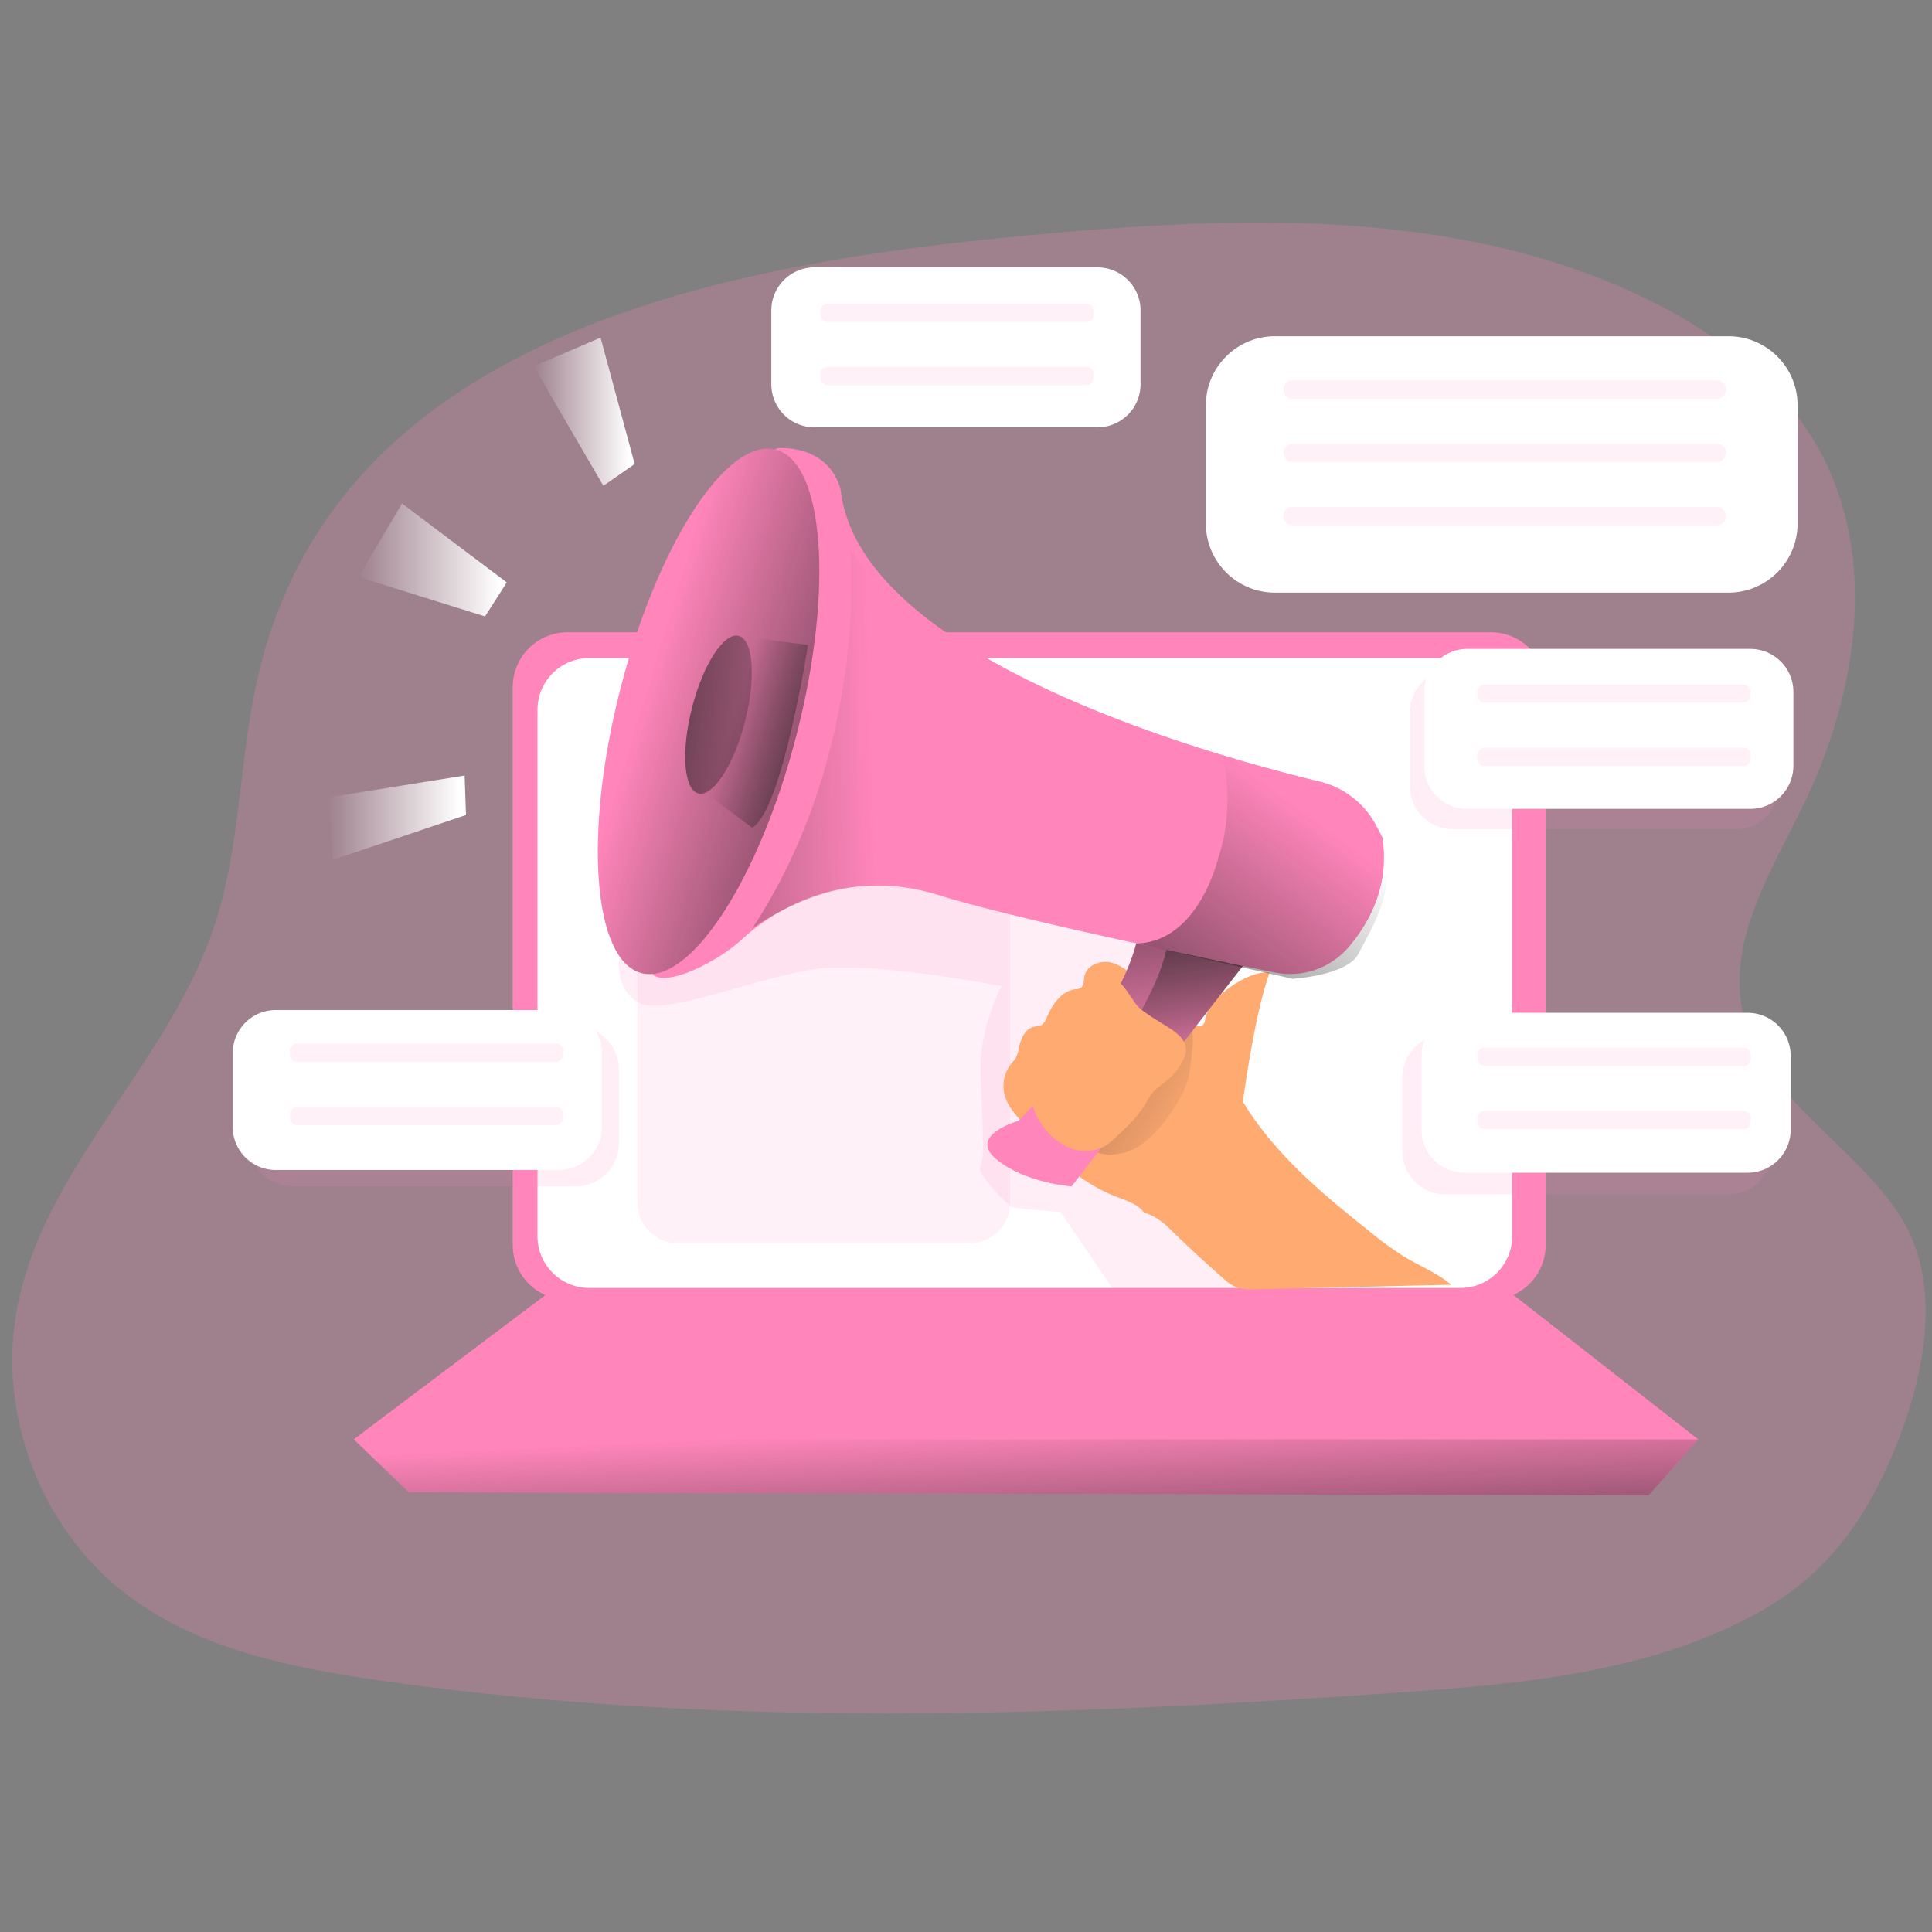 <svg width="256" height="256" fill="none" xmlns="http://www.w3.org/2000/svg"><rect width="100%" height="100%" fill="#808080" stroke="none"/><path opacity=".24" d="M33.797 91.438c-2.12 10.445-2.068 21.35-5.458 31.457-6.103 18.202-22.789 32.015-26.153 50.924-2.457 13.788 3.313 28.728 14.387 37.294 9.524 7.357 21.847 9.85 33.757 11.555 44.656 6.395 90.065 4.747 135.055 1.598 16.399-1.147 33.362-2.663 47.713-10.66 9.119-5.084 14.321-12.483 18.207-22.17 3.886-9.692 6.077-21.708.379-30.458-6.267-9.606-18.371-15.678-20.777-26.901-2.048-9.564 3.855-18.754 8.12-27.556 7.107-14.658 9.877-32.701 2.002-46.96-4.864-8.797-13.245-15.186-22.246-19.661-25.191-12.519-54.8-11.31-82.811-8.689-40.571 3.8-92.626 13.276-102.18 60.222l.005.005z" fill="#FF85BA"/><path d="M197.54 83.778H75.207a7.27 7.27 0 00-7.27 7.27v73.913a7.27 7.27 0 007.27 7.27H197.54a7.27 7.27 0 007.27-7.27V91.049a7.27 7.27 0 00-7.27-7.27z" fill="#FF85BA"/><path d="M193.51 87.198H78.08a6.86 6.86 0 00-6.86 6.861v69.745a6.86 6.86 0 006.86 6.86h115.43a6.86 6.86 0 006.861-6.86V94.059a6.86 6.86 0 00-6.861-6.86z" fill="#fff"/><path opacity=".11" d="M128.425 111.416h-38.56a5.412 5.412 0 00-5.41 5.412v42.521a5.412 5.412 0 005.41 5.412h38.56a5.412 5.412 0 005.412-5.412v-42.521a5.412 5.412 0 00-5.412-5.412z" fill="#FF85BA"/><path d="M72.325 171.561L46.873 190.72H225.02l-24.878-19.441-127.816.282zM54.17 197.729l-7.297-7.009H225.02l-6.579 7.439-164.27-.43z" fill="#FF85BA"/><path d="M54.17 197.729l-7.297-7.009H225.02l-6.579 7.439-164.27-.43z" fill="url(#paint0_linear_2188_2875)"/><path opacity=".58" d="M115.932 187.719l7.578-6.005 27.735-.144 8.002 6.006-43.315.143zm-52.762-7.101l144.118-.19-7.716-6.292H72.038l-8.868 6.482z" fill="#FF85BA"/><path opacity=".14" d="M82.166 126.434s-1.065 4.244 2.335 6.359c3.394 2.119 16.343-3.61 24.197-4.46 7.854-.85 23.997 2.34 23.997 2.34s-2.995 5.524-2.77 11.679c.225 6.154.635 11.038 0 12.098-.635 1.065 3.605 5.305 4.245 5.52.64.215 6.359.634 6.359.634l7.219 10.614 18.36-.394-11.284-37.274 5.453-18.37-50.504-6.579-27.597 17.827-.01.006z" fill="#FF85BA"/><path d="M151.588 160.666c-.829-1.122-2.294-1.562-3.605-2.064-5.14-1.976-9.19-6.011-12.789-10.173-.835-.963-1.675-1.971-2.038-3.19a4.782 4.782 0 01.891-4.367 5.19 5.19 0 00.553-.702c.189-.379.317-.783.374-1.203.25-1.249.834-2.678 2.083-2.934.282-.025.558-.076.83-.158.45-.2.665-.702.86-1.152.722-1.669 1.92-3.415 3.722-3.641.231 0 .461-.051.676-.143.502-.287.435-1.009.548-1.577.276-1.418 2.022-2.14 3.435-1.838 1.414.302 2.55 1.321 3.62 2.294l4.091 3.742c1.101 1.004 2.243 2.048 3.717 2.397a.954.954 0 00.748-.046c.235-.21.374-.512.374-.825.512-3.149 6.103-6.63 8.545-6.205-1.495 4.244-2.663 10.951-3.538 17.095 4.157 6.871 10.342 12.053 16.619 17.055a45.037 45.037 0 004.895 3.564c2.038 1.213 4.286 2.109 6.093 3.64l-26.189.609a5.905 5.905 0 01-2.16-.215 5.775 5.775 0 01-1.828-1.223 155.782 155.782 0 01-7.26-6.733c-.83-.809-2.12-1.7-3.262-1.992l-.005-.015z" fill="#FFAA71"/><path d="M157.681 141.717c-.272 2.273-1.495 4.311-2.837 6.159a15.729 15.729 0 01-3.445 3.666 7.15 7.15 0 01-4.747 1.433 5.611 5.611 0 01-3.65-1.868 2.71 2.71 0 01-.671-1.229c-.2-1.065.594-2.033 1.347-2.816a93.093 93.093 0 018.944-8.182c.978-.783 3.692-3.113 5.12-2.565.691.266.062 4.285-.066 5.407l.005-.005z" fill="url(#paint1_linear_2188_2875)"/><path d="M165.55 126.848l-23.567 30.356s-6.154-.425-9.979-3.609c-3.825-3.185 2.975-5.095 2.975-5.095s14.008-14.008 15.918-25.047l14.653 3.395z" fill="#FF85BA"/><path d="M131.999 153.59c1.776 1.48 4.009 2.355 5.908 2.867 1.331.374 2.693.625 4.07.748l23.194-29.819.394-.512-14.663-3.39c-1.9 11.039-15.924 25.068-15.924 25.068s-6.778 1.869-2.985 5.043l.006-.005z" fill="url(#paint2_linear_2188_2875)"/><path d="M135.824 155.095c.64.533 1.336.988 2.083 1.357 1.332.374 2.694.625 4.071.748l23.193-29.819-10.434-2.443c-1.93 11.039-15.923 25.068-15.923 25.068s-6.82 1.91-2.996 5.089h.006z" fill="url(#paint3_linear_2188_2875)"/><path d="M182.323 109.327a11.53 11.53 0 00-7.455-5.77c-14.709-3.543-60.774-16.364-63.447-38.462 0 0-.85-5.729-8.064-5.729s-18.677 68.347-16.768 69.832c1.91 1.485 8.49-1.7 11.884-4.864 3.394-3.164 12.948-9.764 25.897-5.729 5.826 1.812 16.435 4.275 26.342 6.43a1296.366 1296.366 0 0018.227 3.825 10.22 10.22 0 009.887-3.502c2.714-3.241 5.345-8.151 4.342-14.423 0 .01-.338-.666-.84-1.603l-.005-.005z" fill="#FF85BA"/><path d="M105.575 97.25c4.903-19.153 3.646-36.02-2.808-37.672-6.453-1.652-15.66 12.535-20.564 31.689-4.904 19.153-3.647 36.02 2.807 37.672 6.454 1.652 15.661-12.535 20.565-31.689z" fill="#FF85BA"/><path d="M105.575 97.25c4.903-19.153 3.646-36.02-2.808-37.672-6.453-1.652-15.66 12.535-20.564 31.689-4.904 19.153-3.647 36.02 2.807 37.672 6.454 1.652 15.661-12.535 20.565-31.689z" fill="url(#paint4_linear_2188_2875)"/><path d="M70.758 48.517c.538 1.08 9.19 15.852 9.19 15.852l4.148-2.883-4.521-16.753-8.817 3.784z" fill="url(#paint5_linear_2188_2875)"/><path d="M53.273 66.719l13.88 10.455-2.887 4.505-16.758-5.227 5.765-9.733z" fill="url(#paint6_linear_2188_2875)"/><path d="M43.54 105.651l18.023-2.887.184 5.227-17.664 5.95-.542-8.29z" fill="url(#paint7_linear_2188_2875)"/><path d="M98.724 95.595c1.476-5.763 1.097-10.839-.845-11.336-1.942-.497-4.713 3.772-6.188 9.536-1.476 5.763-1.097 10.839.845 11.336 1.942.497 4.713-3.772 6.188-9.536z" fill="url(#paint8_linear_2188_2875)"/><path d="M97.874 84.255l9.195 1.214s-3.502 22.287-7.429 24.197l-6.262-4.675 4.496-20.741v.005z" fill="url(#paint9_linear_2188_2875)"/><path d="M150.968 133.555c1.306 1.096 2.832 1.89 4.245 2.842.922.62 1.869 1.454 1.94 2.57 0 .553-.148 1.101-.425 1.577a8.309 8.309 0 01-2.032 2.565c-.676.574-1.444 1.045-2.007 1.726a12.085 12.085 0 00-.978 1.551c-1.019 1.674-2.478 3.031-3.917 4.362-.404.4-.84.753-1.311 1.065a5.322 5.322 0 01-4.608.338 8.258 8.258 0 01-3.696-2.939c-.978-1.326-1.685-2.995-1.403-4.597a7.73 7.73 0 011.213-2.714 54.751 54.751 0 016.436-8.387c.62-.66 2.744-3.507 3.722-3.369.743.093 2.064 2.765 2.827 3.41h-.006z" fill="#FFAA71"/><path d="M161.5 113.418s-2.504 11.3-10.803 11.597l20.577 4.68s7.358-.425 8.771-3.395c1.418-2.97 8.765-13.292-1.552-21.371l-16.558-5.09s1.843 6.79-.435 13.584v-.005z" fill="url(#paint10_linear_2188_2875)"/><path d="M112.696 72.944s2.417 26.594-13.02 50.094c0 0 9.201-7.075 20.378-5.519 0 0 6.088-22.359 3.394-28.585-2.688-6.23-10.757-15.99-10.757-15.99h.005z" fill="url(#paint11_linear_2188_2875)"/><path opacity=".14" d="M229.048 137.078h-37.514a5.703 5.703 0 00-5.703 5.704v9.784a5.703 5.703 0 005.703 5.704h37.514a5.704 5.704 0 005.704-5.704v-9.784a5.704 5.704 0 00-5.704-5.704zm.994-48.389h-37.515a5.703 5.703 0 00-5.703 5.703v9.784a5.703 5.703 0 005.703 5.704h37.515a5.703 5.703 0 005.703-5.704v-9.784a5.703 5.703 0 00-5.703-5.703z" fill="#FF85BA"/><path d="M168.935 44.555h60.103c5.049 0 9.15 4.1 9.15 9.15v15.671c0 5.049-4.101 9.15-9.15 9.15h-60.103c-5.049 0-9.15-4.101-9.15-9.15V53.704c0-5.048 4.101-9.15 9.15-9.15zm62.996 41.43h-37.514a5.704 5.704 0 00-5.704 5.704v9.784a5.704 5.704 0 005.704 5.704h37.514a5.703 5.703 0 005.703-5.704v-9.784a5.703 5.703 0 00-5.703-5.704zM145.423 35.43h-37.514a5.703 5.703 0 00-5.703 5.704v9.785a5.703 5.703 0 005.703 5.703h37.514a5.703 5.703 0 005.704-5.703v-9.785a5.703 5.703 0 00-5.704-5.703zm86.149 98.77h-37.514a5.704 5.704 0 00-5.704 5.704v9.784a5.704 5.704 0 005.704 5.704h37.514a5.704 5.704 0 005.704-5.704v-9.784a5.704 5.704 0 00-5.704-5.704z" fill="#fff"/><path opacity=".14" d="M76.309 135.998H38.795a5.704 5.704 0 00-5.704 5.704v9.784a5.704 5.704 0 005.703 5.704H76.31a5.704 5.704 0 005.703-5.704v-9.784a5.704 5.704 0 00-5.703-5.704z" fill="#FF85BA"/><path d="M74.056 133.837H36.542a5.704 5.704 0 00-5.704 5.704v9.784a5.704 5.704 0 005.704 5.704h37.514a5.704 5.704 0 005.704-5.704v-9.784a5.704 5.704 0 00-5.704-5.704z" fill="#fff"/><path opacity=".11" d="M73.672 138.271h-34.31a.957.957 0 00-.957.957v.517c0 .529.429.958.958.958h34.309a.958.958 0 00.957-.958v-.517a.957.957 0 00-.957-.957zm0 8.376h-34.31a.958.958 0 00-.957.958v.517c0 .529.429.957.958.957h34.309a.957.957 0 00.957-.957v-.517a.958.958 0 00-.957-.958zm97.607-96.241h56.233a1.213 1.213 0 110 2.427h-56.233a1.213 1.213 0 110-2.427zm0 8.387h56.233a1.213 1.213 0 110 2.427h-56.233a1.213 1.213 0 110-2.427zm59.73 31.897H196.7a.957.957 0 00-.957.958v.517c0 .529.428.957.957.957h34.309a.958.958 0 00.958-.957v-.517a.958.958 0 00-.958-.958zm0 8.377H196.7a.957.957 0 00-.957.958v.517c0 .529.428.957.957.957h34.309a.957.957 0 00.958-.957v-.517a.958.958 0 00-.958-.958zm0 39.746H196.7a.957.957 0 00-.957.958v.517c0 .529.428.957.957.957h34.309a.957.957 0 00.958-.957v-.517a.958.958 0 00-.958-.958zm0 8.377H196.7a.957.957 0 00-.957.958v.517c0 .529.428.957.957.957h34.309a.957.957 0 00.958-.957v-.517a.958.958 0 00-.958-.958zm-87.05-106.962H109.65a.958.958 0 00-.958.958v.517c0 .529.429.957.958.957h34.309a.957.957 0 00.957-.957v-.517a.957.957 0 00-.957-.958zm0 8.382H109.65a.958.958 0 00-.958.957v.517c0 .529.429.957.958.957h34.309a.957.957 0 00.957-.957v-.517a.957.957 0 00-.957-.958zm27.32 18.565h56.233a1.213 1.213 0 110 2.427h-56.233a1.213 1.213 0 110-2.427z" fill="#FF85BA"/><defs><linearGradient id="paint0_linear_2188_2875" x1="135.859" y1="188.759" x2="137.272" y2="219.325" gradientUnits="userSpaceOnUse"><stop stop-color="#231F20" stop-opacity="0"/><stop offset="1" stop-color="#231F20"/></linearGradient><linearGradient id="paint1_linear_2188_2875" x1="158.659" y1="148.705" x2="107.576" y2="118.851" gradientUnits="userSpaceOnUse"><stop stop-color="#231F20" stop-opacity="0"/><stop offset="1" stop-color="#231F20"/></linearGradient><linearGradient id="paint2_linear_2188_2875" x1="148.838" y1="143.504" x2="143.114" y2="105.728" gradientUnits="userSpaceOnUse"><stop stop-color="#231F20" stop-opacity="0"/><stop offset="1" stop-color="#231F20"/></linearGradient><linearGradient id="paint3_linear_2188_2875" x1="150.482" y1="144.062" x2="145.116" y2="108.688" gradientUnits="userSpaceOnUse"><stop stop-color="#231F20" stop-opacity="0"/><stop offset="1" stop-color="#231F20"/></linearGradient><linearGradient id="paint4_linear_2188_2875" x1="84.4" y1="95.121" x2="128.294" y2="108.354" gradientUnits="userSpaceOnUse"><stop stop-color="#231F20" stop-opacity="0"/><stop offset="1" stop-color="#231F20"/></linearGradient><linearGradient id="paint5_linear_2188_2875" x1="70.758" y1="54.548" x2="84.091" y2="54.548" gradientUnits="userSpaceOnUse"><stop stop-color="#fff" stop-opacity="0"/><stop offset=".95" stop-color="#fff"/></linearGradient><linearGradient id="paint6_linear_2188_2875" x1="47.508" y1="74.199" x2="67.154" y2="74.199" gradientUnits="userSpaceOnUse"><stop stop-color="#fff" stop-opacity="0"/><stop offset=".95" stop-color="#fff"/></linearGradient><linearGradient id="paint7_linear_2188_2875" x1="43.541" y1="108.35" x2="61.747" y2="108.35" gradientUnits="userSpaceOnUse"><stop stop-color="#fff" stop-opacity="0"/><stop offset=".95" stop-color="#fff"/></linearGradient><linearGradient id="paint8_linear_2188_2875" x1="105.07" y1="99.724" x2="80.656" y2="95.518" gradientUnits="userSpaceOnUse"><stop stop-color="#231F20" stop-opacity="0"/><stop offset="1" stop-color="#231F20"/></linearGradient><linearGradient id="paint9_linear_2188_2875" x1="96.973" y1="95.632" x2="115.937" y2="101.382" gradientUnits="userSpaceOnUse"><stop stop-color="#231F20" stop-opacity="0"/><stop offset="1" stop-color="#231F20"/></linearGradient><linearGradient id="paint10_linear_2188_2875" x1="174.336" y1="108.585" x2="141.788" y2="152.591" gradientUnits="userSpaceOnUse"><stop stop-color="#231F20" stop-opacity="0"/><stop offset="1" stop-color="#231F20"/></linearGradient><linearGradient id="paint11_linear_2188_2875" x1="115.477" y1="97.71" x2="52.224" y2="99.62" gradientUnits="userSpaceOnUse"><stop stop-color="#231F20" stop-opacity="0"/><stop offset="1" stop-color="#231F20"/></linearGradient></defs></svg>